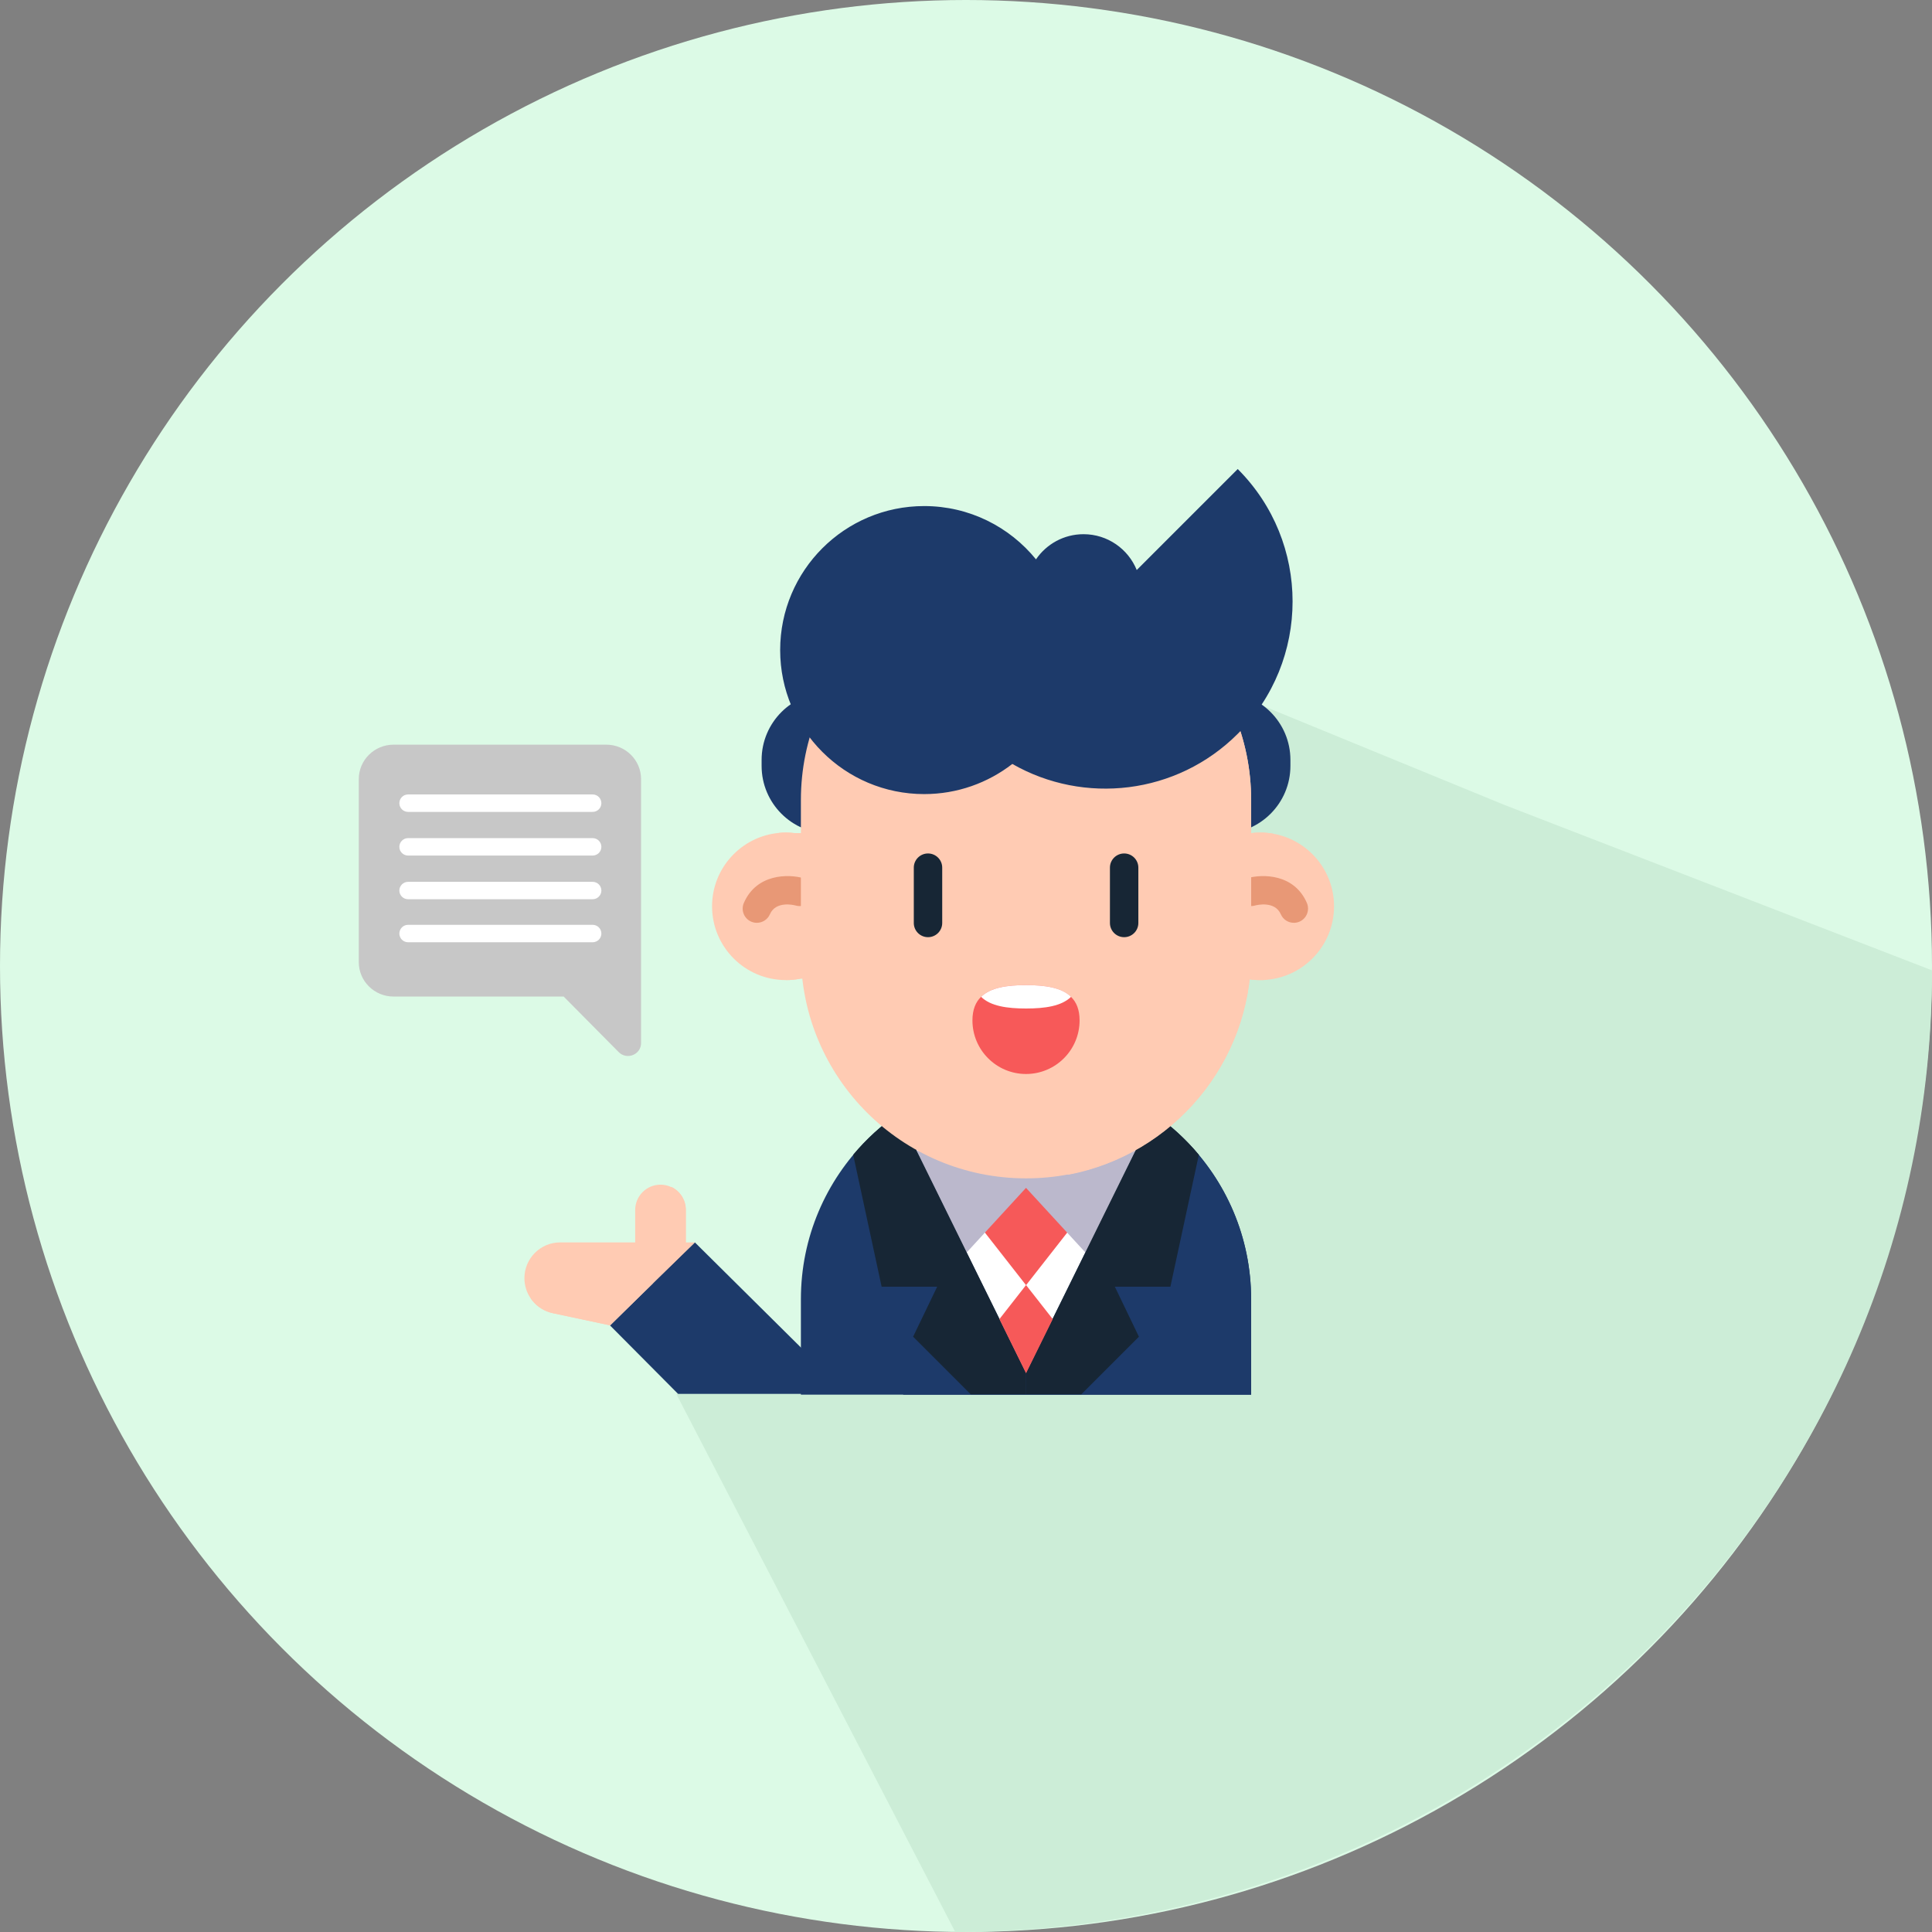 <svg width="48" height="48" viewBox="0 0 48 48" fill="none" xmlns="http://www.w3.org/2000/svg">
<rect x="0" y="0" width="48" height="48" fill="#808080" stroke="none"/>
<g id="Group 402316">
<ellipse id="Ellipse 831" cx="24" cy="24" rx="24" ry="24" fill="#DCFAE6"/>
<path id="Ellipse 832" d="M48 24.108C48 37.304 37.136 48.001 23.734 48.001L16.801 34.63L26.744 33.258L23.734 14.401L37.384 20.001L48 24.108Z" fill="#CCEDD7"/>
<g id="Group">
<path id="Vector" d="M20.604 17.198H30.378C31.307 17.198 32.06 17.951 32.06 18.88V19.028C32.06 19.957 31.307 20.71 30.378 20.71H20.604C19.675 20.71 18.922 19.957 18.922 19.028V18.88C18.922 17.951 19.675 17.198 20.604 17.198Z" fill="#1D3A6A"/>
<path id="Vector_2" d="M33.144 22.517C33.144 23.48 32.402 24.268 31.46 24.344C31.411 24.348 31.361 24.35 31.311 24.35C31.183 24.35 31.058 24.337 30.937 24.312H19.898C19.777 24.337 19.652 24.35 19.524 24.35H19.523C18.511 24.349 17.691 23.529 17.691 22.517C17.691 21.563 18.421 20.78 19.352 20.693C19.409 20.688 19.466 20.685 19.524 20.685C19.601 20.685 19.677 20.69 19.751 20.699H31.084C31.158 20.69 31.234 20.685 31.311 20.685C31.419 20.685 31.526 20.695 31.63 20.713C32.49 20.863 33.144 21.614 33.144 22.517Z" fill="#FFCBB3"/>
<path id="Vector_3" d="M31.631 20.713V23.034C31.631 23.485 31.572 23.924 31.461 24.344C31.412 24.348 31.362 24.35 31.312 24.35C31.184 24.35 31.059 24.337 30.938 24.312H19.9C19.779 24.337 19.654 24.35 19.526 24.35H19.524C19.413 23.928 19.354 23.488 19.354 23.034V20.693C19.41 20.688 19.468 20.685 19.526 20.685C19.603 20.685 19.678 20.69 19.753 20.699H31.085C31.16 20.69 31.235 20.685 31.312 20.685C31.421 20.685 31.528 20.695 31.631 20.713Z" fill="#FFCBB3"/>
<path id="Vector_4" d="M32.145 22.927C32.009 22.927 31.879 22.848 31.822 22.715C31.674 22.376 31.229 22.484 31.178 22.498C30.991 22.551 30.797 22.442 30.744 22.254C30.691 22.067 30.801 21.871 30.988 21.818C31.362 21.712 32.152 21.704 32.469 22.433C32.546 22.612 32.464 22.82 32.286 22.898C32.24 22.918 32.192 22.927 32.145 22.927Z" fill="#E89876"/>
<path id="Vector_5" d="M18.804 22.927C18.94 22.927 19.07 22.848 19.128 22.715C19.275 22.376 19.721 22.484 19.771 22.498C19.958 22.551 20.152 22.442 20.205 22.254C20.259 22.067 20.148 21.871 19.961 21.818C19.588 21.712 18.798 21.704 18.481 22.433C18.403 22.612 18.485 22.82 18.663 22.898C18.709 22.918 18.757 22.927 18.804 22.927Z" fill="#E89876"/>
<path id="Vector_6" d="M31.084 32.278V34.649H19.898V32.278C19.898 29.189 22.402 26.685 25.491 26.685C25.928 26.685 26.353 26.735 26.762 26.83C27.796 27.07 28.72 27.598 29.446 28.323C30.458 29.335 31.084 30.734 31.084 32.278Z" fill="#1D3A6A"/>
<path id="Vector_7" d="M31.084 32.281V34.651H22.439V32.281C22.439 29.629 24.285 27.408 26.761 26.832C27.796 27.073 28.72 27.6 29.446 28.326C30.457 29.338 31.084 30.736 31.084 32.281Z" fill="#1D3A6A"/>
<path id="Vector_8" d="M22.76 28.572L25.491 34.114L28.222 28.572" fill="white"/>
<path id="Vector_9" d="M23.092 28.863L25.492 31.93L27.893 28.863" fill="#F65959"/>
<path id="Vector_10" d="M28.213 28.592L26.968 31.119L25.491 29.512H25.491L24.015 31.119L22.77 28.592" fill="#BBB8CC"/>
<path id="Vector_11" d="M25.492 34.108V34.642H24.118L22.686 33.21L23.284 31.968H21.904L21.197 28.69C21.522 28.3 21.899 27.955 22.318 27.666L25.492 34.108Z" fill="#172635"/>
<path id="Vector_12" d="M25.49 34.108V34.642H26.864L28.296 33.21L27.698 31.968H29.078L29.785 28.69C29.461 28.3 29.083 27.955 28.665 27.666L25.49 34.108Z" fill="#172635"/>
<path id="Vector_13" d="M31.084 19.875V23.684C31.084 26.409 29.134 28.679 26.553 29.176C26.21 29.242 25.854 29.276 25.491 29.276C22.402 29.276 19.898 26.773 19.898 23.684V19.875C19.898 16.787 22.402 14.282 25.491 14.282C25.854 14.282 26.21 14.317 26.553 14.383C27.672 14.598 28.672 15.146 29.446 15.92C30.458 16.933 31.084 18.331 31.084 19.875Z" fill="#FFCBB3"/>
<path id="Vector_14" d="M31.085 19.882V23.691C31.085 26.416 29.135 28.686 26.554 29.183C23.973 28.686 22.023 26.416 22.023 23.691V19.882C22.023 17.157 23.973 14.886 26.554 14.39C27.673 14.605 28.672 15.153 29.447 15.927C30.459 16.94 31.085 18.338 31.085 19.882Z" fill="#FFCBB3"/>
<g id="Group_2">
<g id="Group_3">
<path id="Vector_15" d="M23.056 23.284C22.861 23.284 22.703 23.126 22.703 22.931V21.556C22.703 21.362 22.861 21.204 23.056 21.204C23.251 21.204 23.409 21.362 23.409 21.556V22.931C23.409 23.126 23.251 23.284 23.056 23.284Z" fill="#172635"/>
<path id="Vector_16" d="M27.929 23.284C27.734 23.284 27.576 23.126 27.576 22.931V21.556C27.576 21.362 27.734 21.204 27.929 21.204C28.124 21.204 28.282 21.362 28.282 21.556V22.931C28.282 23.126 28.124 23.284 27.929 23.284Z" fill="#172635"/>
</g>
</g>
<path id="Vector_17" d="M30.751 11.653L28.242 14.162C28.03 13.64 27.518 13.272 26.92 13.272C26.429 13.272 25.996 13.52 25.739 13.897C25.083 13.09 24.082 12.573 22.961 12.573C20.985 12.573 19.383 14.175 19.383 16.151C19.383 18.127 20.985 19.729 22.961 19.729C23.786 19.729 24.546 19.449 25.151 18.98C26.928 19.998 29.233 19.749 30.751 18.232C32.568 16.415 32.568 13.47 30.751 11.653Z" fill="#1D3A6A"/>
<path id="Vector_18" d="M26.155 32.773L25.492 34.118L24.83 32.773L25.492 31.927L26.155 32.773Z" fill="#F65959"/>
<path id="Vector_19" d="M26.822 25.352C26.822 26.087 26.226 26.683 25.491 26.683C24.756 26.683 24.16 26.087 24.16 25.352C24.16 25.086 24.239 24.897 24.374 24.766C24.611 24.533 25.023 24.475 25.491 24.475C25.959 24.475 26.371 24.533 26.608 24.766C26.744 24.897 26.822 25.085 26.822 25.352Z" fill="#F75959"/>
<path id="Vector_20" d="M26.61 24.766C26.373 24.998 25.96 25.056 25.492 25.056C25.024 25.056 24.612 24.998 24.375 24.766C24.612 24.533 25.024 24.475 25.492 24.475C25.96 24.475 26.373 24.533 26.61 24.766Z" fill="white"/>
<g id="Group_4">
<path id="Vector_21" d="M17.038 30.062V31.579H15.781V30.062C15.781 29.714 16.063 29.433 16.41 29.433C16.507 29.433 16.599 29.455 16.681 29.494C16.892 29.595 17.038 29.811 17.038 30.062Z" fill="#FFCBB3"/>
<path id="Vector_22" d="M17.039 30.056V30.868H16.324V30.056C16.324 29.806 16.47 29.59 16.682 29.489C16.893 29.59 17.039 29.806 17.039 30.056Z" fill="#FFCBB3"/>
<g id="Group_5">
<path id="Vector_23" d="M15.156 32.93L16.846 34.63H21.06L17.264 30.867L15.999 32.087L15.156 32.93Z" fill="#1D3A6A"/>
<path id="Vector_24" d="M17.265 30.867L16.23 31.879L15.157 32.929L13.733 32.626C13.527 32.582 13.352 32.47 13.227 32.315C13.213 32.298 13.2 32.281 13.187 32.262C13.087 32.118 13.029 31.942 13.029 31.756C13.029 31.265 13.427 30.867 13.918 30.867H17.265Z" fill="#FFCBB3"/>
<path id="Vector_25" d="M16.23 31.877L15.157 32.927L13.733 32.624C13.528 32.58 13.352 32.467 13.227 32.313C13.213 32.296 13.2 32.278 13.188 32.26C13.348 32.028 13.615 31.877 13.919 31.877H16.23Z" fill="#FFCBB3"/>
</g>
</g>
</g>
<g id="Group 3">
<path id="Vector_26" d="M8.914 19.356V23.904C8.914 24.377 9.301 24.759 9.778 24.759H14.004L15.371 26.139C15.575 26.344 15.927 26.202 15.927 25.914V24.759V19.356C15.927 18.884 15.54 18.501 15.063 18.501H9.778C9.301 18.501 8.914 18.884 8.914 19.356Z" fill="#C7C7C7"/>
<g id="Group_6">
<path id="Vector_27" d="M14.724 20.171H10.138C10.019 20.171 9.922 20.074 9.922 19.955C9.922 19.835 10.019 19.738 10.138 19.738H14.724C14.844 19.738 14.941 19.835 14.941 19.955C14.941 20.074 14.844 20.171 14.724 20.171Z" fill="white"/>
<path id="Vector_28" d="M14.724 21.256H10.138C10.019 21.256 9.922 21.159 9.922 21.04C9.922 20.92 10.019 20.823 10.138 20.823H14.724C14.844 20.823 14.941 20.92 14.941 21.04C14.941 21.159 14.844 21.256 14.724 21.256Z" fill="white"/>
<path id="Vector_29" d="M14.724 22.341H10.138C10.019 22.341 9.922 22.244 9.922 22.125C9.922 22.006 10.019 21.909 10.138 21.909H14.724C14.844 21.909 14.941 22.006 14.941 22.125C14.941 22.244 14.844 22.341 14.724 22.341Z" fill="white"/>
<path id="Vector_30" d="M14.724 23.41H10.138C10.019 23.41 9.922 23.313 9.922 23.194C9.922 23.074 10.019 22.977 10.138 22.977H14.724C14.844 22.977 14.941 23.074 14.941 23.194C14.941 23.313 14.844 23.41 14.724 23.41Z" fill="white"/>
</g>
</g>
</g>
</svg>
